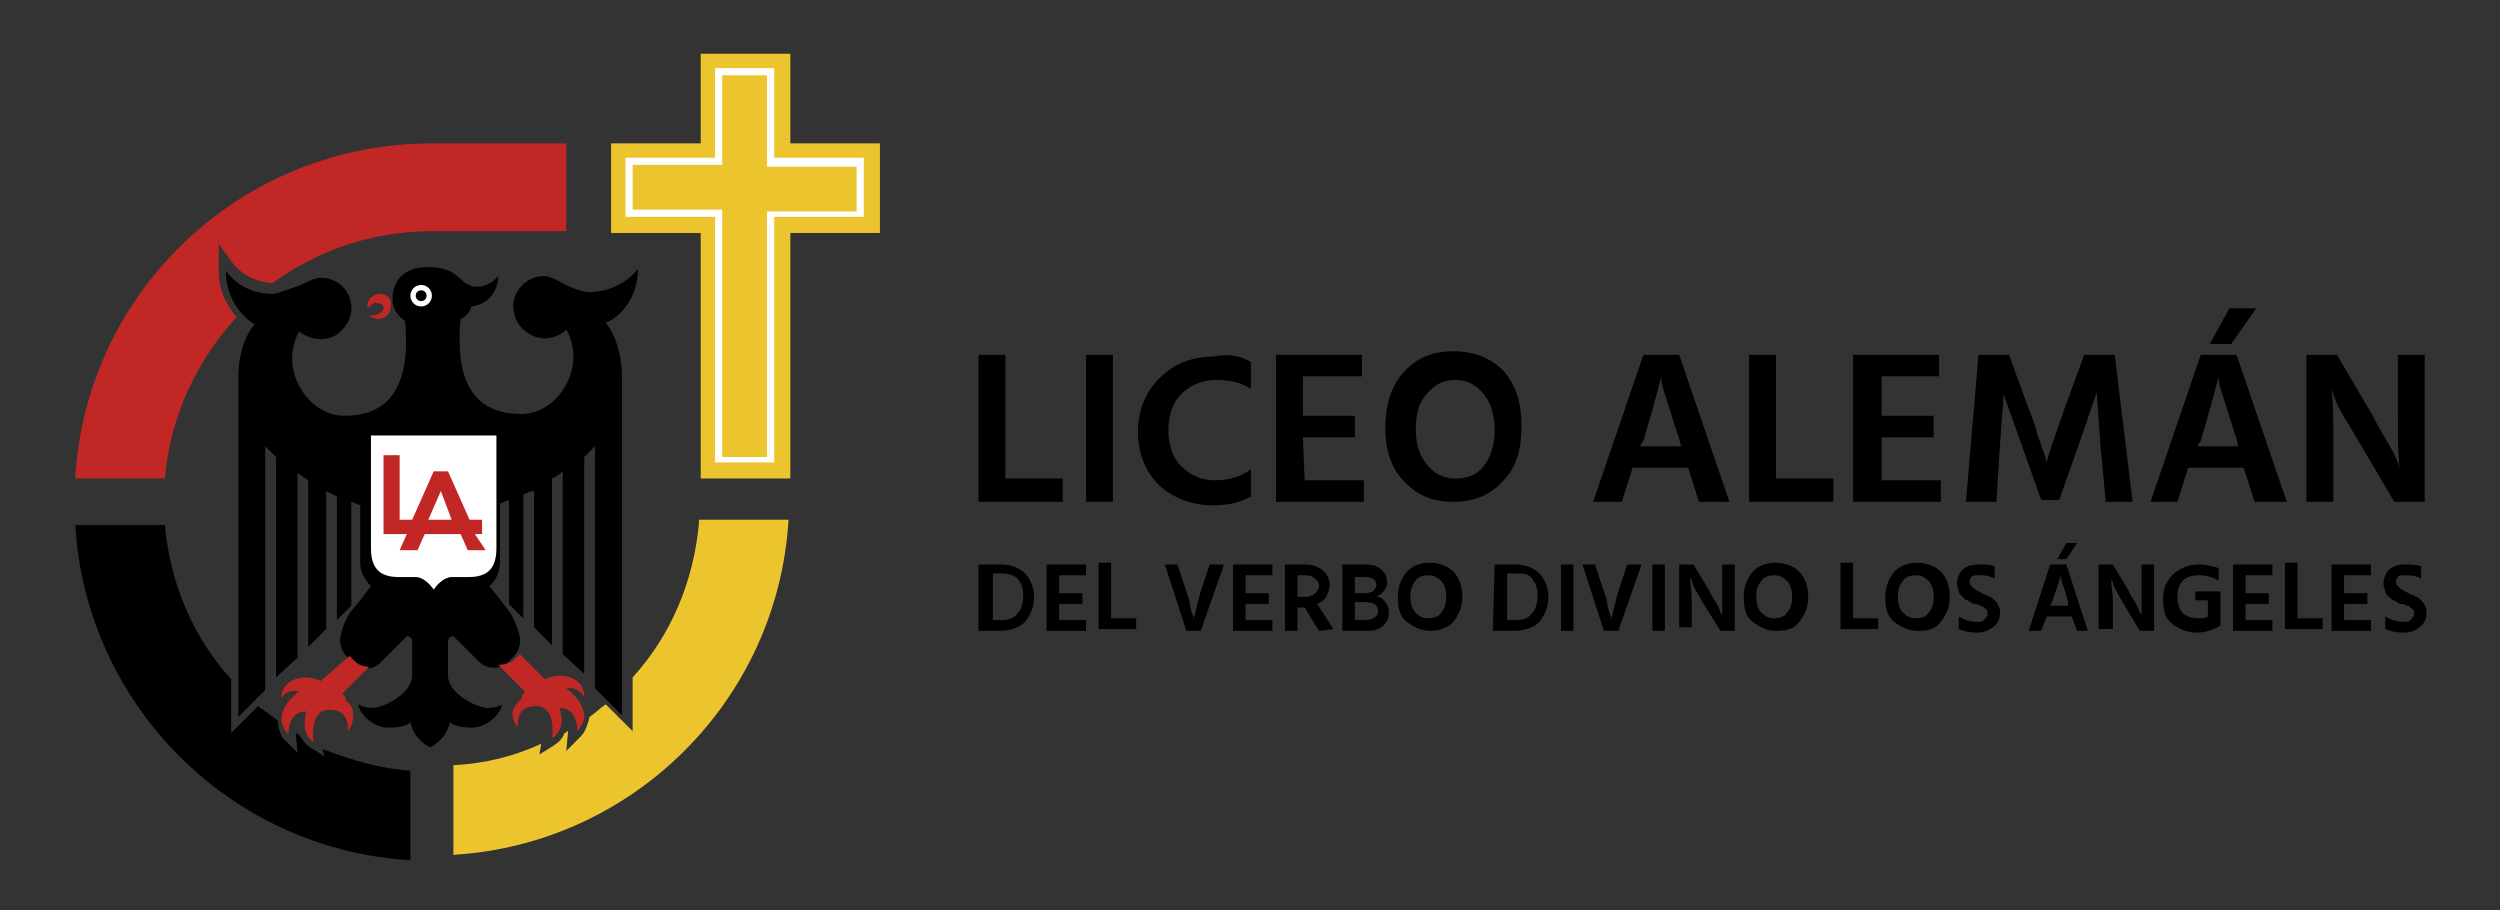 <?xml version="1.0" encoding="utf-8"?>
<!-- Generator: Adobe Illustrator 23.0.0, SVG Export Plug-In . SVG Version: 6.00 Build 0)  -->
<svg version="1.1" id="Capa_1" xmlns="http://www.w3.org/2000/svg" xmlns:xlink="http://www.w3.org/1999/xlink" x="0px" y="0px"
	 viewBox="0 0 139.5 50.8" style="enable-background:new 0 0 139.5 50.8;" xml:space="preserve">
<rect x="0" y="0" width="139.5" height="50.8" fill="#333333" stroke="none"/>
<style type="text/css">
	.st0{fill:#FFFFFF;}
	.st1{fill:#C12825;}
	.st2{fill:#ECC42E;}
</style>
<g>
	<g>
		<g>
			<path d="M35.6,15c0,0-0.8,1.2-2.6,1.3h-0.1c-0.4,0-1.2-0.3-1.5-0.5c0,0-0.7-0.4-1-0.4c-1.1,0-2,1-1.7,2.1
				c0.1,0.6,0.6,1.1,1.2,1.3c0.6,0.2,1.3,0,1.7-0.4c0.1,0.1,0.4,0.8,0.4,1.5c0,1.6-1.3,3.2-2.9,3.2c-2,0-3.8-1-3.4-5.3
				c0,0,0.5-0.2,0.6-0.7c0.9-0.1,1.5-0.8,1.5-1.7l0,0C27.5,15.8,27,16,26.6,16c-0.1,0-0.3,0-0.4-0.1c-0.5-0.1-0.7-1-2.3-1
				c-1.5,0-2,0.9-2,1.8c0,0.8,0.7,1.2,0.7,1.2c0.4,4.3-1.4,5.3-3.4,5.3c-1.6,0-2.9-1.6-2.9-3.2c0-0.7,0.3-1.4,0.4-1.5
				c0.4,0.3,0.9,0.5,1.5,0.4c0.7-0.1,1.3-0.8,1.4-1.5c0.1-1.1-0.7-1.9-1.7-1.9c-0.4,0-1.1,0.4-1.1,0.4c-0.3,0.1-1.1,0.4-1.5,0.5
				h-0.1c-1.8,0-2.6-1.3-2.6-1.3c0,2.1,1.6,3,1.6,3c-1,1.2-0.9,3.1-0.9,3.1c0,0.1,0,18.8,0,18.8l1.5-1.5V24.9
				c0.2,0.2,0.4,0.4,0.6,0.6v12.3l1.2-1.1V26.4c0.2,0.1,0.4,0.3,0.6,0.4v9.3l1-1v-7.7c0.2,0.1,0.4,0.2,0.6,0.3v6.9l0.8-0.8V28
				c0.3,0.1,0.5,0.2,0.5,0.2s0,2.9,0,3.2c0,0.8,0.6,1.3,0.6,1.3s-0.5,0.7-1.1,1.4c-0.3,0.4-0.5,0.9-0.6,1.4
				c-0.1,0.4,0.1,0.9,0.4,1.2l0.3,0.3c0.5,0.4,1.2,0.4,1.6-0.1l1.4-1.4c0.3,0,0.3,0.3,0.3,0.3v1.9c0,1-1.6,1.8-2.2,1.8
				S20,39.3,20,39.3c0,0.4,0.7,1.3,1.7,1.3s1.2-0.3,1.2-0.3c0.2,1,1.1,1.4,1.1,1.4l0,0c0,0,0.9-0.4,1.1-1.4c0,0,0.3,0.3,1.2,0.3
				c1,0,1.7-0.9,1.7-1.3c0,0-0.2,0.2-0.8,0.2c-0.6,0-2.2-0.8-2.2-1.8v-1.9c0,0,0-0.3,0.3-0.3l1.4,1.4c0.4,0.4,1.1,0.5,1.6,0.1
				l0.3-0.3c0.3-0.3,0.5-0.7,0.4-1.2c-0.1-0.4-0.3-1-0.6-1.4c-0.6-0.8-1.1-1.4-1.1-1.4s0.6-0.4,0.6-1.4c0-0.3,0-3.2,0-3.2
				s0.2-0.1,0.5-0.2v5.8l0.8,0.8v-6.9c0.2-0.1,0.4-0.2,0.6-0.2V35l1,1v-9.3c0.2-0.1,0.4-0.2,0.6-0.4v10.2l1.2,1.1V25.5
				c0.2-0.2,0.4-0.4,0.6-0.6v13.5l1.5,1.5c0,0,0-18.6,0-18.8c0,0,0.1-1.8-0.9-3.1C34,18,35.6,17.1,35.6,15z"/>
			<circle class="st0" cx="23.5" cy="16.5" r="0.6"/>
			<circle cx="23.5" cy="16.5" r="0.3"/>
			<path class="st1" d="M21.2,16.4c-0.4,0-0.7,0.3-0.7,0.7c0,0.1,0,0.1,0,0.1c0.1-0.1,0.2-0.2,0.4-0.3c0.3,0,0.5,0.1,0.5,0.3
				c0,0.2-0.2,0.3-0.5,0.4c-0.1,0-0.2,0-0.3,0c0.1,0.1,0.3,0.2,0.5,0.2c0.4,0,0.7-0.3,0.7-0.7C21.9,16.7,21.6,16.4,21.2,16.4z"/>
			<path class="st0" d="M27.5,24.3h-6.8v6.3c0,1.4,0.8,1.6,1.6,1.6c0.3,0,0.4,0,0.5,0s0.2,0,0.4,0c0.4,0,0.8,0.4,1,0.7
				c0.2-0.3,0.6-0.7,1-0.7c0.2,0,0.3,0,0.4,0s0.2,0,0.5,0c0.8,0,1.6-0.2,1.6-1.6v-6.3"/>
			<path class="st1" d="M26.5,29.8h0.4V29h-0.7L25,26.3h-0.8L23,29h-0.7v-3.6h-0.9v4.4h1.3l-0.4,0.9h1l0.4-0.9h2l0.4,0.9h1
				L26.5,29.8z M24.6,27.4l0.6,1.6h-1.3L24.6,27.4z"/>
			<path class="st1" d="M19.3,39.1c0,0,0-0.3-0.2-0.4l1.5-1.5c-0.3,0-0.6-0.1-0.8-0.3l-0.3-0.3l0,0L17.9,38c0,0-0.4-0.2-0.9-0.2
				c0,0-1.3,0-1.3,1.2c0,0,0.2-0.6,1-0.4c0,0-1,0.6-1,1.6c0,0,0,0.3,0.4,0.8c0,0-0.1-1.3,1-1.3c0,0-0.4,1.2,0.4,1.7
				c0,0-0.3-1.8,0.9-1.8c1.2,0,1,1.2,1,1.2s0.3-0.3,0.3-0.8C19.8,39.4,19.3,39.1,19.3,39.1z"/>
			<path class="st1" d="M32.6,38.9c0-1.2-1.3-1.2-1.3-1.2c-0.5,0-0.9,0.2-0.9,0.2L29,36.5l0,0l-0.3,0.3c-0.2,0.2-0.6,0.3-0.9,0.3
				l1.5,1.5c-0.2,0.2-0.2,0.4-0.2,0.4s-0.5,0.4-0.5,0.8c0,0.5,0.3,0.8,0.3,0.8s-0.2-1.2,1-1.2s0.9,1.8,0.9,1.8
				c0.9-0.6,0.4-1.7,0.4-1.7c1.1,0,1,1.3,1,1.3c0.4-0.4,0.4-0.8,0.4-0.8c0-0.9-1-1.6-1-1.6C32.3,38.3,32.6,38.9,32.6,38.9z"/>
		</g>
		<g>
			<g>
				<path class="st1" d="M12.2,15v-1.4l0.8,1.1c0,0,0.7,1,2.2,1.1c2.5-1.8,5.5-2.9,8.9-2.9h7.5V8h-7.5C13.5,8,4.8,16.2,4.2,26.7h5
					c0.3-3.5,1.8-6.6,4-9C12.7,17.1,12.2,16.3,12.2,15z"/>
				<path d="M18.1,42.2l-0.8-0.5c-0.3-0.2-0.5-0.5-0.6-0.7c-0.1,0-0.1-0.1-0.2-0.1l0.1,1.1l-0.8-0.8c-0.1-0.1-0.3-0.6-0.3-1
					c-0.4-0.3-0.7-0.5-1.1-0.8l-0.8,0.8l-0.7,0.7v-1v-2c-2.1-2.3-3.4-5.3-3.7-8.6h-5c0.6,10,8.6,18.1,18.7,18.7v-5
					c-1.7-0.1-3.3-0.6-4.9-1.2L18.1,42.2z"/>
				<path class="st2" d="M39,29.2c-0.3,3.3-1.6,6.3-3.7,8.6c0,1.2,0,2,0,2v1l-0.7-0.7l-0.8-0.8c-0.3,0.2-0.6,0.5-0.9,0.7
					c-0.2,0.8-0.4,1-0.5,1.1l-0.8,0.8l0.1-1.1c-0.1,0-0.1,0.1-0.2,0.1c-0.1,0.3-0.3,0.5-0.6,0.7l-0.8,0.5l0.1-0.6
					c-1.5,0.7-3.1,1.1-4.9,1.2v5c10-0.6,18.1-8.6,18.7-18.7h-5V29.2z"/>
			</g>
			<g>
				<polygon class="st2" points="49.1,8 44.1,8 44.1,3 39.1,3 39.1,8 34.1,8 34.1,13 39.1,13 39.1,26.7 44.1,26.7 44.1,13 49.1,13 
									"/>
				<path class="st0" d="M42.8,4.3v5h5v2.5h-5v13.7h-2.5V11.7h-5V9.2h5v-5h2.5 M43.2,3.8h-0.4h-2.5h-0.4v0.4v4.6h-4.6h-0.4v0.4v2.5
					v0.4h0.4h4.6v13.3v0.4h0.4h2.5h0.4v-0.4V12.1h4.6h0.4v-0.4V9.2V8.8h-0.4h-4.6V4.3V3.8L43.2,3.8z"/>
			</g>
		</g>
	</g>
	<g>
		<g>
			<path d="M56.1,26.7h3.2V28h-4.7v-8.2h1.5V26.7z"/>
			<path d="M60.6,28v-8.2h1.5V28H60.6z"/>
			<path d="M69.8,20.2v1.5c-0.6-0.4-1.3-0.5-2-0.5s-1.4,0.3-1.9,0.8s-0.7,1.2-0.7,2s0.2,1.5,0.7,2s1.1,0.8,1.9,0.8s1.4-0.2,2-0.6
				v1.5c-0.5,0.3-1.2,0.5-2.1,0.5c-1.2,0-2.2-0.4-3-1.1c-0.8-0.8-1.2-1.8-1.2-3s0.4-2.2,1.2-3c0.8-0.8,1.8-1.2,3-1.2
				C68.6,19.7,69.3,19.9,69.8,20.2z"/>
			<path d="M72.8,26.8h3.3V28h-4.9v-8.2H76V21h-3.3v2.2h2.9v1.2h-2.9L72.8,26.8L72.8,26.8z"/>
			<path d="M77.3,23.9c0-1.3,0.3-2.3,1-3.1c0.7-0.8,1.6-1.2,2.8-1.2c1.2,0,2.1,0.4,2.8,1.1c0.7,0.8,1,1.8,1,3.1c0,1.3-0.3,2.3-1,3
				c-0.7,0.8-1.6,1.2-2.8,1.2c-1.2,0-2.1-0.4-2.8-1.2C77.7,26.2,77.3,25.2,77.3,23.9z M79,23.9c0,0.9,0.2,1.5,0.6,2s0.9,0.8,1.6,0.8
				s1.2-0.2,1.6-0.7s0.6-1.2,0.6-2s-0.2-1.5-0.6-2s-0.9-0.8-1.6-0.8S80,21.5,79.6,22C79.2,22.4,79,23.1,79,23.9z"/>
			<path d="M94.8,28l-0.6-1.9h-3.1L90.5,28h-1.6l2.8-8.2h2l2.8,8.2H94.8z M91.5,24.9h2.3l-0.1-0.4c-0.3-0.9-0.5-1.6-0.7-2.2
				s-0.3-1-0.3-1.1V21c-0.1,0.4-0.4,1.6-1,3.6L91.5,24.9z"/>
			<path d="M99.1,26.7h3.2V28h-4.7v-8.2h1.5V26.7z"/>
			<path d="M105,26.8h3.3V28h-4.9v-8.2h4.8V21H105v2.2h2.9v1.2H105V26.8z"/>
			<path d="M109.7,28l0.7-8.2h1.7l1.1,3c0.2,0.5,0.4,1,0.5,1.5c0.2,0.5,0.3,0.9,0.4,1.1l0.1,0.4c0.2-0.8,0.6-1.8,1-3l1.1-3h1.7
				l1,8.2h-1.5l-0.3-3.2l-0.2-2.9c-0.3,0.8-0.6,1.8-1,2.9l-1.1,3.1h-1l-1.1-3.1l-1-2.8c0,0.4-0.1,1.3-0.2,2.8l-0.2,3.2H109.7z"/>
			<path d="M125.8,28l-0.6-1.9h-3.1l-0.6,1.9H120l2.8-8.2h2l2.8,8.2H125.8z M122.6,24.9h2.3l-0.1-0.4c-0.3-0.9-0.5-1.6-0.7-2.2
				s-0.3-1-0.3-1.1V21c-0.1,0.4-0.4,1.6-1,3.6L122.6,24.9z M125.9,17.2l-1.4,2h-1.2l1.1-2H125.9z"/>
			<path d="M128.7,28v-8.2h1.7l2,3.4c0.3,0.6,0.6,1.1,0.9,1.6c0.3,0.5,0.4,0.8,0.5,1l0.1,0.3c-0.1-0.7-0.1-1.6-0.1-2.9v-3.4h1.5V28
				h-1.7l-2-3.4c-0.3-0.5-0.6-1-0.9-1.5c-0.3-0.5-0.4-0.8-0.5-1.1l-0.1-0.3c0.1,0.8,0.1,1.7,0.1,2.9V28H128.7z"/>
		</g>
		<g>
			<path d="M54.7,31.5h1.2c0.5,0,1,0.2,1.3,0.5s0.5,0.8,0.5,1.3c0,0.6-0.2,1-0.5,1.4c-0.3,0.3-0.8,0.5-1.4,0.5h-1.2v-3.7H54.7z
				 M55.4,34.6h0.5c0.4,0,0.7-0.1,0.9-0.4c0.2-0.2,0.3-0.6,0.3-1s-0.1-0.6-0.3-0.9c-0.2-0.2-0.5-0.3-0.9-0.3h-0.5V34.6z"/>
			<path d="M59.1,34.6h1.5v0.6h-2.2v-3.7h2.2v0.6h-1.5v1h1.3v0.6h-1.3V34.6z"/>
			<path d="M62,34.5h1.4v0.6h-2.1v-3.7H62V34.5z"/>
			<path d="M68.3,31.5L67,35.2h-0.8L65,31.5h0.7l0.5,1.5c0.1,0.3,0.2,0.6,0.2,0.8c0.1,0.3,0.1,0.5,0.2,0.6v0.2
				c0.1-0.4,0.2-0.9,0.4-1.6l0.5-1.5H68.3z"/>
			<path d="M69.5,34.6H71v0.6h-2.2v-3.7H71v0.6h-1.5v1h1.3v0.6h-1.3V34.6z"/>
			<path d="M73.6,35.2l-0.8-1.3h-0.4v1.3h-0.7v-3.7h1.1c0.4,0,0.7,0.1,1,0.3c0.2,0.2,0.4,0.5,0.4,0.8s-0.1,0.5-0.2,0.7
				s-0.3,0.3-0.5,0.4l0.9,1.4L73.6,35.2L73.6,35.2z M72.4,32.1v1.2h0.5c0.2,0,0.4-0.1,0.5-0.2c0.1-0.1,0.2-0.3,0.2-0.4
				c0-0.2-0.1-0.3-0.2-0.4c-0.1-0.1-0.3-0.2-0.5-0.2C72.9,32.1,72.4,32.1,72.4,32.1z"/>
			<path d="M74.9,31.5h1.3c0.4,0,0.7,0.1,0.9,0.3c0.2,0.2,0.3,0.4,0.3,0.7c0,0.2-0.1,0.4-0.2,0.5s-0.2,0.2-0.4,0.3
				c0.2,0,0.4,0.1,0.5,0.3c0.1,0.1,0.2,0.3,0.2,0.6s-0.1,0.5-0.3,0.7c-0.2,0.2-0.5,0.3-0.8,0.3h-1.5V31.5z M75.6,32.1v1H76
				c0.2,0,0.4,0,0.6-0.1c0.1-0.1,0.2-0.2,0.2-0.4c0-0.1-0.1-0.3-0.2-0.3c-0.1-0.1-0.3-0.1-0.5-0.1h-0.5V32.1z M75.6,34.6h0.6
				c0.4,0,0.7-0.2,0.7-0.5s-0.2-0.5-0.7-0.5h-0.6V34.6z"/>
			<path d="M78,33.3c0-0.6,0.2-1,0.5-1.4c0.3-0.3,0.7-0.5,1.3-0.5c0.5,0,1,0.2,1.3,0.5c0.3,0.3,0.5,0.8,0.5,1.4s-0.2,1-0.5,1.4
				c-0.3,0.3-0.7,0.5-1.3,0.5c-0.5,0-0.9-0.2-1.3-0.5S78,33.9,78,33.3z M78.7,33.3c0,0.4,0.1,0.7,0.3,0.9c0.2,0.2,0.4,0.3,0.7,0.3
				c0.3,0,0.6-0.1,0.7-0.3c0.2-0.2,0.3-0.5,0.3-0.9s-0.1-0.7-0.3-0.9c-0.2-0.2-0.4-0.3-0.7-0.3c-0.3,0-0.6,0.1-0.7,0.3
				C78.8,32.6,78.7,32.9,78.7,33.3z"/>
			<path d="M83.4,31.5h1.2c0.5,0,1,0.2,1.3,0.5s0.5,0.8,0.5,1.3c0,0.6-0.2,1-0.5,1.4c-0.3,0.3-0.8,0.5-1.4,0.5h-1.2L83.4,31.5
				L83.4,31.5z M84.1,34.6h0.5c0.4,0,0.7-0.1,0.9-0.4c0.2-0.2,0.3-0.6,0.3-1s-0.1-0.6-0.3-0.9S85,32,84.6,32h-0.5V34.6z"/>
			<path d="M87.1,35.2v-3.7h0.7v3.7H87.1z"/>
			<path d="M91.6,31.5l-1.3,3.7h-0.8l-1.2-3.7H89l0.5,1.5c0.1,0.3,0.2,0.6,0.2,0.8c0.1,0.3,0.1,0.5,0.2,0.6v0.2
				c0.1-0.4,0.2-0.9,0.4-1.6l0.5-1.5H91.6z"/>
			<path d="M92.2,35.2v-3.7h0.7v3.7H92.2z"/>
			<path d="M93.7,35.2v-3.7h0.8l0.9,1.5c0.1,0.3,0.3,0.5,0.4,0.7s0.2,0.4,0.2,0.5l0.1,0.1c0-0.3,0-0.7,0-1.3v-1.5h0.7v3.7H96l-1-1.6
				c-0.1-0.2-0.3-0.5-0.4-0.7s-0.2-0.4-0.2-0.5l-0.1-0.2c0,0.3,0.1,0.8,0.1,1.3V35h-0.7V35.2z"/>
			<path d="M97.3,33.3c0-0.6,0.2-1,0.5-1.4c0.3-0.3,0.7-0.5,1.3-0.5c0.5,0,1,0.2,1.3,0.5c0.3,0.3,0.5,0.8,0.5,1.4s-0.2,1-0.5,1.4
				s-0.7,0.5-1.3,0.5c-0.5,0-0.9-0.2-1.3-0.5S97.3,33.9,97.3,33.3z M98,33.3c0,0.4,0.1,0.7,0.3,0.9c0.2,0.2,0.4,0.3,0.7,0.3
				c0.3,0,0.6-0.1,0.7-0.3c0.2-0.2,0.3-0.5,0.3-0.9s-0.1-0.7-0.3-0.9c-0.2-0.2-0.4-0.3-0.7-0.3c-0.3,0-0.6,0.1-0.7,0.3
				C98.1,32.6,98,32.9,98,33.3z"/>
			<path d="M103.4,34.5h1.4v0.6h-2.1v-3.7h0.7V34.5z"/>
			<path d="M105.2,33.3c0-0.6,0.2-1,0.5-1.4c0.3-0.3,0.7-0.5,1.3-0.5c0.5,0,1,0.2,1.3,0.5c0.3,0.3,0.5,0.8,0.5,1.4s-0.2,1-0.5,1.4
				s-0.7,0.5-1.3,0.5c-0.5,0-0.9-0.2-1.3-0.5S105.2,33.9,105.2,33.3z M105.9,33.3c0,0.4,0.1,0.7,0.3,0.9c0.2,0.2,0.4,0.3,0.7,0.3
				c0.3,0,0.6-0.1,0.7-0.3c0.2-0.2,0.3-0.5,0.3-0.9s-0.1-0.7-0.3-0.9c-0.2-0.2-0.4-0.3-0.7-0.3c-0.3,0-0.6,0.1-0.7,0.3
				C106,32.6,105.9,32.9,105.9,33.3z"/>
			<path d="M111.3,31.6v0.7c-0.3-0.2-0.6-0.2-0.9-0.2c-0.2,0-0.3,0-0.4,0.1s-0.1,0.2-0.1,0.3s0.1,0.2,0.2,0.3s0.3,0.2,0.5,0.3
				c0.1,0.1,0.3,0.1,0.4,0.2c0.1,0,0.2,0.1,0.3,0.2c0.1,0.1,0.2,0.2,0.2,0.3c0.1,0.1,0.1,0.3,0.1,0.4c0,0.3-0.1,0.6-0.4,0.8
				s-0.5,0.3-0.9,0.3s-0.8-0.1-1-0.2v-0.7c0.3,0.2,0.7,0.3,1,0.3c0.2,0,0.3,0,0.4-0.1s0.2-0.2,0.2-0.3s0-0.1,0-0.2
				c0-0.1-0.1-0.1-0.2-0.2c-0.1-0.1-0.1-0.1-0.2-0.1c0,0-0.1-0.1-0.3-0.1h-0.1c-0.1-0.1-0.2-0.1-0.3-0.2c-0.1,0-0.2-0.1-0.3-0.2
				c-0.1-0.1-0.2-0.2-0.2-0.3s-0.1-0.2-0.1-0.4c0-0.3,0.1-0.6,0.3-0.8c0.2-0.2,0.5-0.3,0.9-0.3C110.8,31.5,111.1,31.5,111.3,31.6z"
				/>
			<path d="M115.9,35.2l-0.3-0.8h-1.4l-0.3,0.8h-0.7l1.2-3.7h0.9l1.2,3.7H115.9z M114.4,33.8h1v-0.2c-0.1-0.4-0.2-0.7-0.3-1
				c-0.1-0.3-0.1-0.4-0.1-0.5V32c0,0.2-0.2,0.7-0.5,1.6L114.4,33.8z M115.9,30.3l-0.6,0.9h-0.5l0.5-0.9H115.9z"/>
			<path d="M117.1,35.2v-3.7h0.8l0.9,1.5c0.1,0.3,0.3,0.5,0.4,0.7s0.2,0.4,0.2,0.5l0.1,0.1c0-0.3,0-0.7,0-1.3v-1.5h0.7v3.7h-0.8
				l-0.9-1.5c-0.1-0.2-0.3-0.5-0.4-0.7s-0.2-0.4-0.2-0.5l-0.1-0.2c0,0.3,0.1,0.8,0.1,1.3v1.5h-0.8V35.2z"/>
			<path d="M123.9,33v1.8l0,0v0.1c-0.3,0.2-0.8,0.4-1.3,0.4c-0.6,0-1-0.2-1.4-0.5s-0.5-0.8-0.5-1.4c0-0.6,0.2-1,0.6-1.4
				c0.4-0.3,0.8-0.5,1.4-0.5c0.4,0,0.8,0.1,1.1,0.2v0.7c-0.3-0.2-0.7-0.3-1.1-0.3s-0.7,0.1-0.9,0.3c-0.2,0.2-0.3,0.5-0.3,0.9
				s0.1,0.7,0.3,0.9c0.2,0.2,0.5,0.3,0.9,0.3c0.2,0,0.4,0,0.5-0.1v-0.9h-0.7V33H123.9z"/>
			<path d="M125.3,34.6h1.5v0.6h-2.2v-3.7h2.2v0.6h-1.5v1h1.3v0.6h-1.3V34.6z"/>
			<path d="M128.2,34.5h1.4v0.6h-2.1v-3.7h0.7V34.5z"/>
			<path d="M130.8,34.6h1.5v0.6h-2.2v-3.7h2.2v0.6h-1.5v1h1.3v0.6h-1.3V34.6z"/>
			<path d="M135.1,31.6v0.7c-0.3-0.2-0.6-0.2-0.9-0.2c-0.2,0-0.3,0-0.4,0.1c-0.1,0.1-0.1,0.2-0.1,0.3s0.1,0.2,0.2,0.3
				s0.3,0.2,0.5,0.3c0.1,0.1,0.3,0.1,0.4,0.2c0.1,0,0.2,0.1,0.3,0.2c0.1,0.1,0.2,0.2,0.2,0.3c0.1,0.1,0.1,0.3,0.1,0.4
				c0,0.3-0.1,0.6-0.4,0.8c-0.2,0.2-0.5,0.3-0.9,0.3s-0.8-0.1-1-0.2v-0.7c0.3,0.2,0.7,0.3,1,0.3c0.2,0,0.3,0,0.4-0.1
				c0.1-0.1,0.2-0.2,0.2-0.3s0-0.1,0-0.2c0-0.1-0.1-0.1-0.2-0.2s-0.1-0.1-0.2-0.1c0,0-0.1-0.1-0.3-0.1h-0.1
				c-0.1-0.1-0.2-0.1-0.3-0.2c-0.1,0-0.2-0.1-0.3-0.2c-0.1-0.1-0.2-0.2-0.2-0.3s-0.1-0.2-0.1-0.4c0-0.3,0.1-0.6,0.3-0.8
				c0.2-0.2,0.5-0.3,0.9-0.3C134.5,31.5,134.8,31.5,135.1,31.6z"/>
		</g>
	</g>
</g>
</svg>
